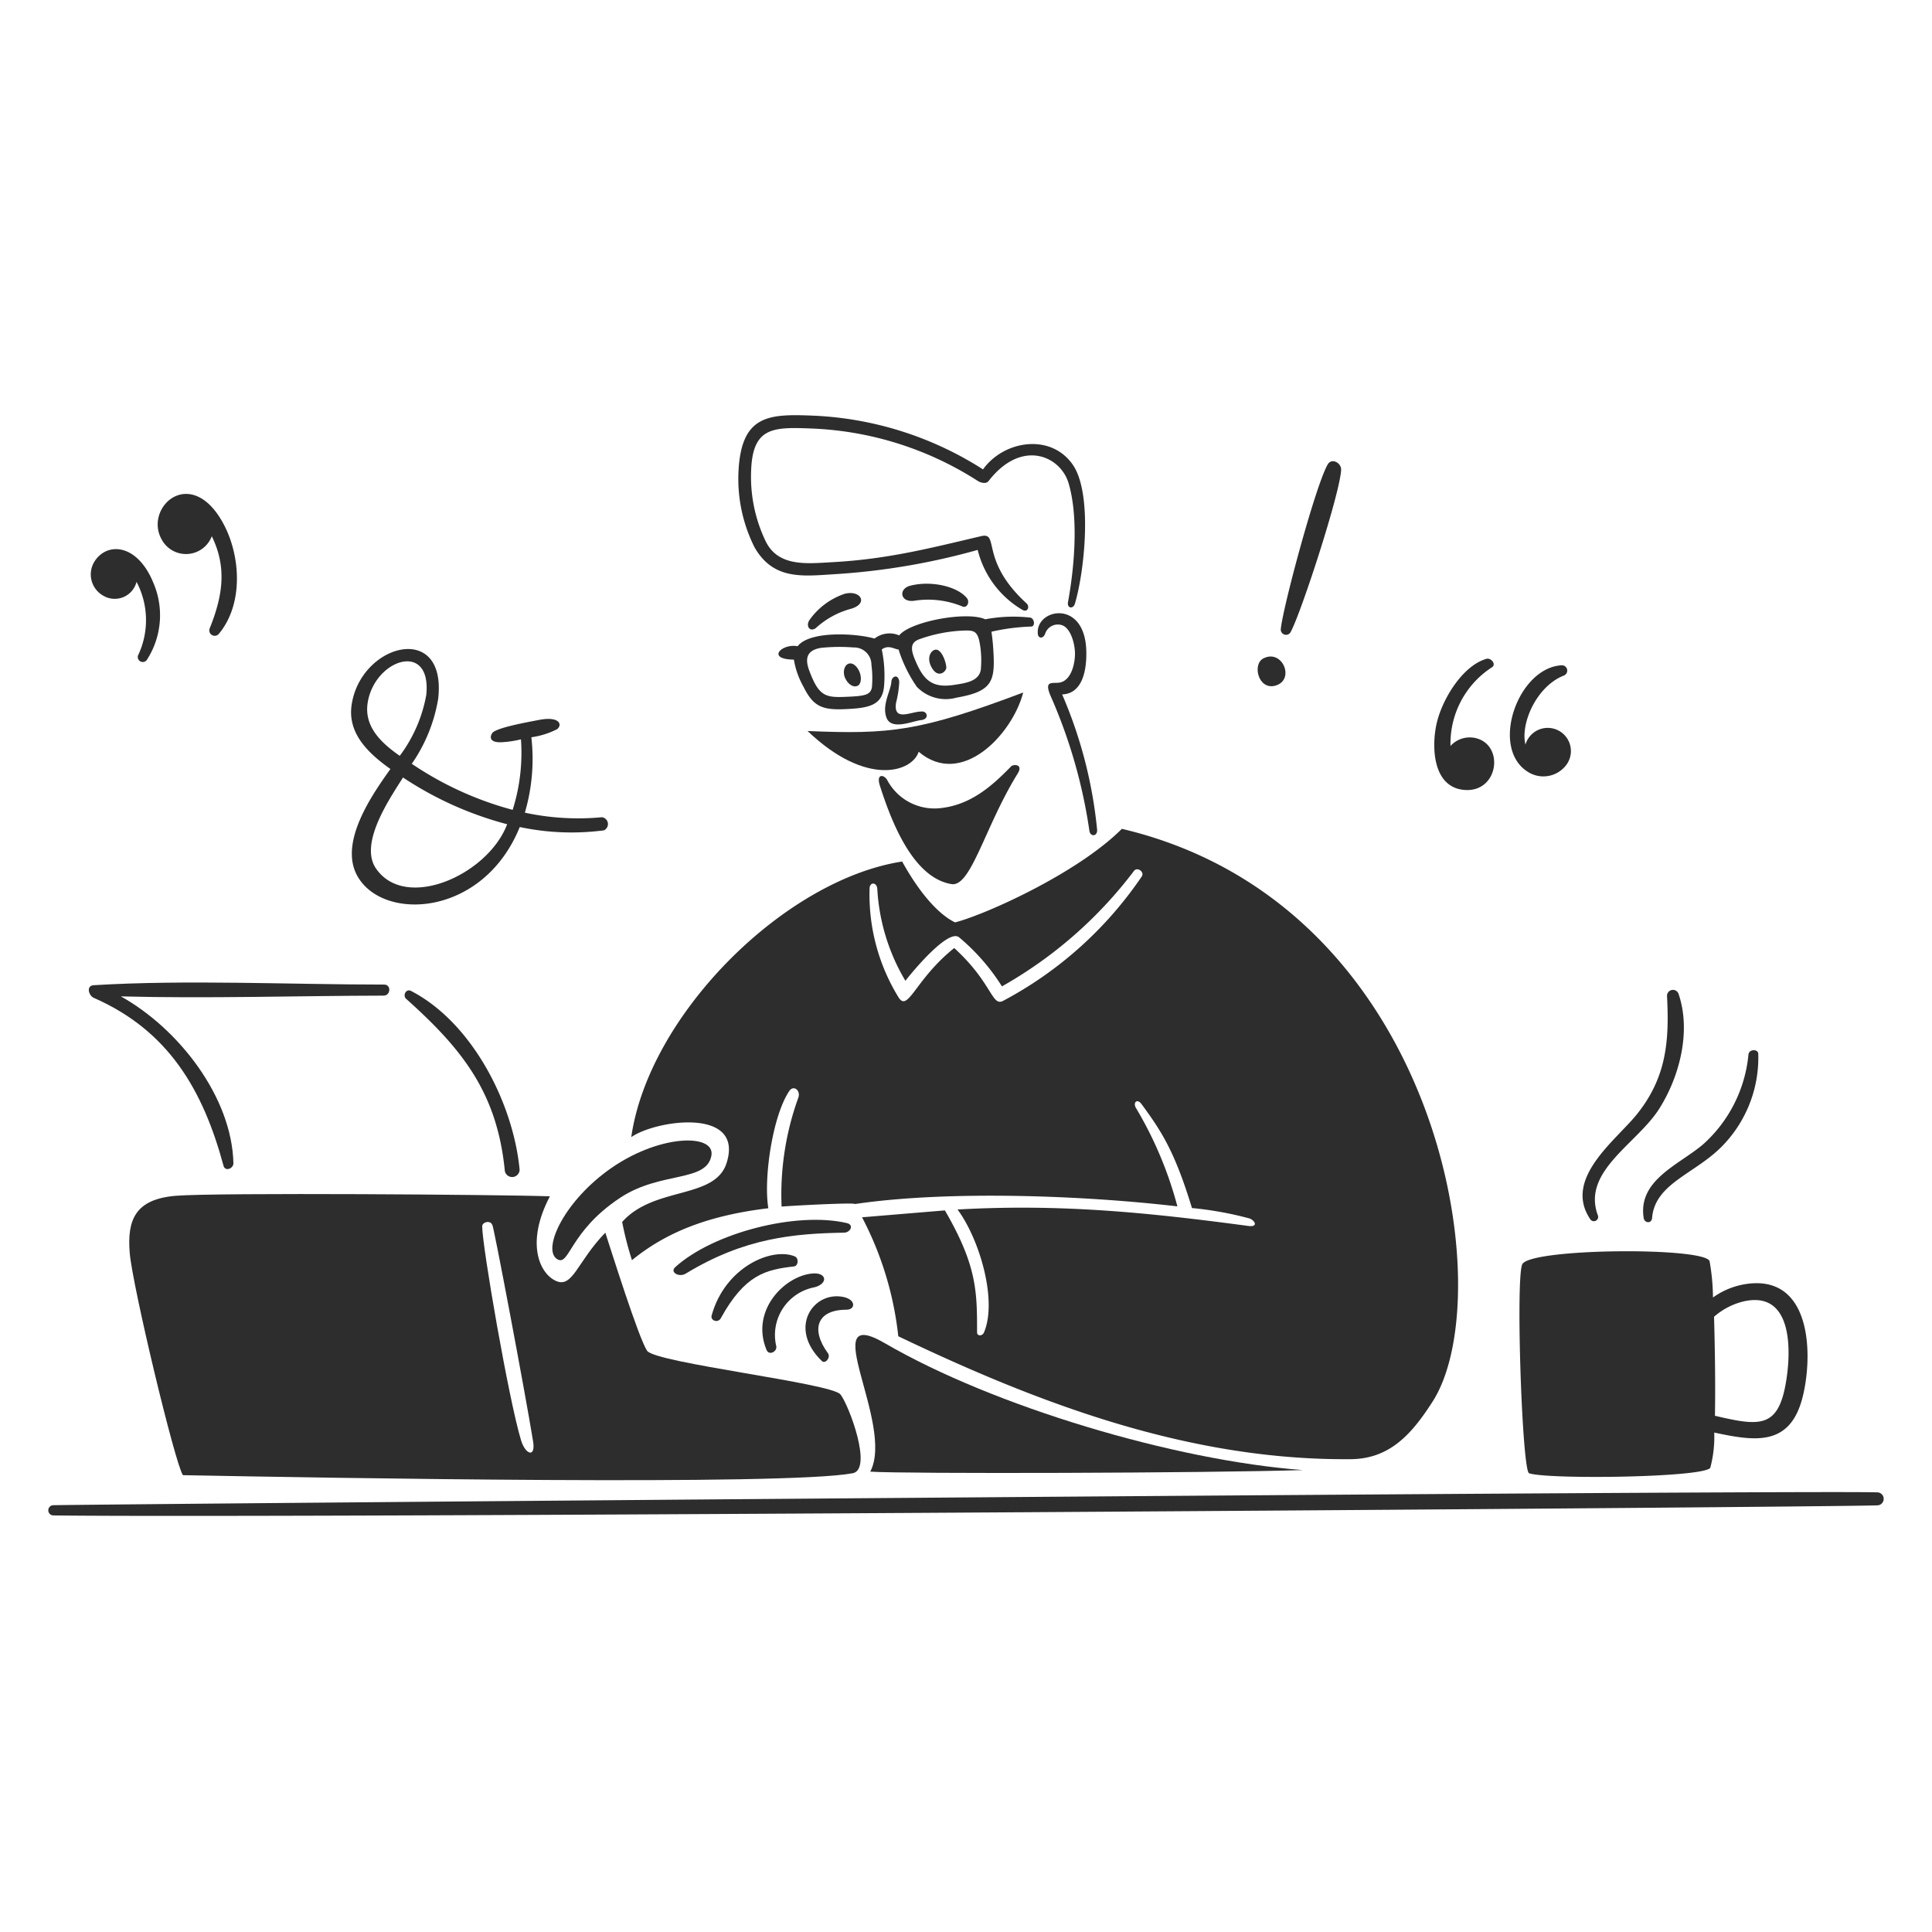 <svg viewBox="0 0 400 400" xmlns="http://www.w3.org/2000/svg" id="Writing-1--Streamline-Brooklyn" height="400" width="400"><desc>Writing 1 Streamline Illustration: https://streamlinehq.com</desc><path d="M362 218.312a28.568 28.568 0 0 1 -9.2 18.442c-4.786 4.242 -13.748 7.4 -12.496 15.412 0.174 1.1 1.644 1.23 1.744 0 0.6 -7.362 9.362 -9.222 14.984 -15.368a26.186 26.186 0 0 0 7 -18.586c-0.02 -1.072 -1.902 -1.032 -2.032 0.1Z" fill="#2d2d2d" stroke-width="2"></path><path d="M347.498 205.69a1.23 1.23 0 0 0 -2.36 0.528c0.492 9.288 -0.092 16.866 -6.29 24.546 -4.304 5.334 -15.21 13.252 -9.65 21.588a0.892 0.892 0 0 0 1.588 -0.816c-3.274 -9.078 8.168 -14.736 12.752 -22 4.236 -6.716 6.646 -16.098 3.96 -23.846Z" fill="#2d2d2d" stroke-width="2"></path><path d="M79.548 203.846c-19.486 0 -40.916 -1.036 -60.144 0.128 -1.644 0.1 -1.032 2.164 0 2.616 15.516 6.8 22.646 19.11 26.876 34.782 0.34 1.26 2.07 0.558 2.046 -0.544 -0.322 -13.68 -11.294 -27.834 -23.304 -34.538 17.9 0.472 36.426 -0.122 54.4 -0.158 1.484 -0.002 1.612 -2.286 0.126 -2.286Z" fill="#2d2d2d" stroke-width="2"></path><path d="M85.094 205.16c-1.016 -0.526 -1.784 0.942 -1 1.644 11.6 10.38 18.856 19.442 20.428 35.654a1.546 1.546 0 0 0 3.06 -0.286c-1.316 -13.772 -9.816 -30.464 -22.488 -37.012Z" fill="#2d2d2d" stroke-width="2"></path><path d="M232.272 171.6c-9.35 9.348 -28.6 17.884 -34.54 19.37 -2.974 -1.43 -6.904 -5.29 -10.95 -12.6 -24.446 3.788 -52.466 31.78 -56.084 57.056 5.104 -3.56 23.444 -6.22 19.73 5.374 -2.432 7.59 -15.026 4.746 -21.616 12.2a68.16 68.16 0 0 0 2.03 7.904c6.89 -5.618 15.468 -9.22 28.234 -10.75 -1.03 -6.218 0.894 -19.234 4.36 -24.304 0.842 -1.23 2.33 -0.156 1.874 1.344a58.934 58.934 0 0 0 -3.49 22.618c1.43 -0.144 15 -0.888 15.184 -0.53 19.356 -2.86 47.348 -1.786 66.762 0.486a79.326 79.326 0 0 0 -8.578 -20.372c-0.67 -1.136 0.246 -2.046 1.158 -0.8 4 5.454 6.82 9.622 10.436 21.516a72 72 0 0 1 11.822 2.13c1.106 0.302 2.118 1.882 -0.2 1.572 -20.852 -2.788 -38.784 -4.6 -60.156 -3.4 4.6 6.218 8.278 18.876 5.474 25.46 -0.34 0.8 -1.43 0.772 -1.43 0 0 -8.42 0 -13.81 -6.662 -25.274l-17.154 1.428a68.906 68.906 0 0 1 7.506 24.632c29.448 14.082 60.386 25.736 93.68 25.448 8.15 -0.07 12.678 -5.278 16.942 -11.924 14.244 -22.198 1.844 -102.966 -64.332 -118.584Zm4.116 9.864a79.922 79.922 0 0 1 -28.676 25.736c-2.418 1.286 -2.188 -3.646 -10.152 -10.922 -8.12 6.52 -9.532 13.366 -11.522 10.222a40.55 40.55 0 0 1 -6 -22.502c-0.024 -1.43 1.524 -1.428 1.6 0.086a41.686 41.686 0 0 0 5.818 18.984c1.272 -1.672 8.854 -10.884 11.122 -9a43.27 43.27 0 0 1 8.864 10.15 89.154 89.154 0 0 0 27.334 -23.902c0.686 -0.916 2.242 0.212 1.612 1.142Z" fill="#2d2d2d" stroke-width="2"></path><path d="M180.176 304.69c6.848 0.47 69.466 0.314 89.6 -0.33 -26.562 -1.958 -64.13 -13.2 -86.548 -26.248 -14.592 -8.494 2.124 16.756 -3.052 26.578Z" fill="#2d2d2d" stroke-width="2"></path><path d="M173.4 118.842a141.14 141.14 0 0 0 29.022 -4.99 19.844 19.844 0 0 0 9.278 12.424c1.062 0.6 1.546 -0.704 0.844 -1.344 -9.816 -8.972 -5.504 -14.852 -9.422 -13.926C191.686 113.714 183.364 115.8 172.2 116.4c-5.018 0.272 -11.03 1.02 -13.652 -4.288a30.772 30.772 0 0 1 -3.032 -14.712c0.316 -8.952 4.546 -8.984 12.238 -8.692a68.646 68.646 0 0 1 34.71 10.878c0.374 0.242 1.622 0.766 2.216 0 6.824 -8.812 14.914 -5.218 16.584 0.53 2.076 7.146 1.168 17.372 -0.144 24.532 -0.24 1.314 1.074 1.52 1.43 0.328 1.99 -6.652 3.702 -22.788 -0.442 -28.764 -4.562 -6.576 -14.296 -5.032 -18.586 0.972a70.852 70.852 0 0 0 -35.382 -11.138c-9.05 -0.36 -14.65 -0.086 -15.24 11.494a31.584 31.584 0 0 0 3.346 15.826c4.008 6.91 10.168 5.896 17.154 5.476Z" fill="#2d2d2d" stroke-width="2"></path><path d="M186.182 141.128c-0.2 -1.686 -1.56 -1.128 -1.63 0 -0.118 1.916 -2.03 4.832 -1 7.492s5.376 0.658 7.148 0.472 1.33 -1.96 0 -1.774c-2.1 0 -5.818 2.2 -5.174 -1.858a21.122 21.122 0 0 0 0.656 -4.332Z" fill="#2d2d2d" stroke-width="2"></path><path d="M388.612 308.978c-14 -0.488 -363.76 2.4 -377.556 2.658a1.058 1.058 0 0 0 0 2.116c46.368 0.6 367.6 -1.686 377.642 -2.086a1.344 1.344 0 1 0 -0.086 -2.688Z" fill="#2d2d2d" stroke-width="2"></path><path d="M168.926 130.02a17.446 17.446 0 0 1 7.148 -3.946c3.842 -1.044 2.158 -3.974 -1.158 -3.144a14.6 14.6 0 0 0 -7.376 5.518c-0.716 1.2 0.128 2.488 1.386 1.572Z" fill="#2d2d2d" stroke-width="2"></path><path d="M199.276 125.574c0.94 0.384 1.556 -0.926 0.916 -1.73 -1.938 -2.424 -7.388 -3.706 -11.752 -2.572 -2.444 0.634 -2.088 3.416 0.7 3.13a18.572 18.572 0 0 1 10.136 1.172Z" fill="#2d2d2d" stroke-width="2"></path><path d="M193.43 134.566c-0.92 0.374 -1.644 1.988 -0.358 3.932s2.86 0.53 2.86 -0.314c-0.072 -1.316 -1.152 -4.166 -2.502 -3.618Z" fill="#2d2d2d" stroke-width="2"></path><path d="M174.73 139.498c0.13 1.358 1.578 3.112 2.86 2.474 1 -0.494 0.872 -3.03 -0.658 -4.288 -1.244 -0.916 -2.358 0.184 -2.202 1.814Z" fill="#2d2d2d" stroke-width="2"></path><path d="M213.358 127.876a31.092 31.092 0 0 0 -9.378 0.344c-3.732 -1.73 -15.482 0.414 -17.812 3.33a5.062 5.062 0 0 0 -5.104 0.658c-3.932 -1.13 -13.438 -1.63 -15.926 1.586 -3.26 -0.628 -6.62 2.702 -0.772 2.774a17.148 17.148 0 0 0 2.044 5.718c1.988 4 3.86 4.746 8.578 4.532s7.716 -0.672 8.048 -4.788a26.528 26.528 0 0 0 -0.472 -7.564c1.43 -1.072 2.674 0 3.474 0a28.502 28.502 0 0 0 3.774 7.72 8.296 8.296 0 0 0 8.264 2.244c7.362 -1.272 7.954 -3.388 7.6 -9.534 -0.084 -1.43 -0.2 -2.746 -0.414 -4.104a42.91 42.91 0 0 1 8.278 -1.072c0.834 -0.1 0.618 -1.63 -0.182 -1.844Zm-32.8 14.096c-0.156 1.946 -1.43 2.134 -5.446 2.302 -4.2 0.174 -5.6 -0.116 -7.576 -5.476 -0.902 -2.444 -0.53 -4.16 2.4 -4.66a37.044 37.044 0 0 1 6.8 -0.086 3.574 3.574 0 0 1 3.684 3.588 21.2 21.2 0 0 1 0.128 4.332Zm22.532 -3.516c-0.256 2.688 -3.4 3 -5.562 3.344 -4.816 0.754 -6.506 -1.28 -8.2 -5.49 -1.01 -2.498 -0.478 -3.478 1.23 -4.044a30.704 30.704 0 0 1 8.964 -1.716c2.028 -0.046 2.894 0 3.344 2.744a20.116 20.116 0 0 1 0.214 5.162Z" fill="#2d2d2d" stroke-width="2"></path><path d="M214.86 131.092c0 1.116 1.118 1.28 1.544 0.072a2.756 2.756 0 0 1 3.476 -1.724c1.812 0.61 2.674 3.848 2.684 5.884s-0.772 5.84 -3.474 6.034c-1.53 0.11 -2.984 -0.388 -1.428 3.058a107.488 107.488 0 0 1 7.89 27.62c0.2 1.262 1.644 1.144 1.6 -0.186a93.252 93.252 0 0 0 -7.248 -28.076c4.432 -0.158 5.112 -5.518 5 -9.078 -0.324 -10.68 -10.36 -8.696 -10.044 -3.604Z" fill="#2d2d2d" stroke-width="2"></path><path d="M303.4 163.56c6.774 0.36 8.044 -9.042 2.374 -10.68a5.38 5.38 0 0 0 -5.462 1.558 18.8 18.8 0 0 1 8.578 -16.282c0.96 -0.6 -0.172 -2.032 -1.158 -1.746 -4.878 1.422 -8.978 8.136 -10.2 13s-1.058 13.79 5.868 14.15Z" fill="#2d2d2d" stroke-width="2"></path><path d="M316.232 159.742a5.944 5.944 0 0 0 8 -1.3 4.8 4.8 0 1 0 -8.4 -4.29c-1.088 -4.288 2.254 -12.078 7.976 -14.296a1.102 1.102 0 0 0 -0.472 -2.116c-9.054 0.484 -14.884 17.004 -7.104 22.002Z" fill="#2d2d2d" stroke-width="2"></path><path d="M43.85 111.022c3.216 6.562 2.21 12.496 -0.442 19.098a1.116 1.116 0 0 0 1.886 1.13c5.238 -6.236 4.56 -16.576 0.686 -23.316 -6.7 -11.662 -16.232 -2.77 -12.486 3.8a5.714 5.714 0 0 0 10.356 -0.712Z" fill="#2d2d2d" stroke-width="2"></path><path d="M21.378 123.33a4.656 4.656 0 0 0 6.89 -2.86 16.988 16.988 0 0 1 0.414 15.012 1.034 1.034 0 1 0 1.8 1.014 16.978 16.978 0 0 0 1.314 -15.724c-3.362 -8.348 -9.74 -8.6 -12.28 -4.446a5.05 5.05 0 0 0 1.862 7.004Z" fill="#2d2d2d" stroke-width="2"></path><path d="M267.268 130.75c2.188 -4.104 10.14 -28.506 10.4 -33.468 0.072 -1.428 -1.952 -2.568 -2.788 -1.114 -2.524 4.386 -9.34 29.822 -9.708 34.11a1.088 1.088 0 0 0 2.096 0.472Z" fill="#2d2d2d" stroke-width="2"></path><path d="M264.094 141.944c4.088 -1.2 1.434 -7.642 -2.516 -5.634 -2.378 1.206 -1.044 6.672 2.516 5.634Z" fill="#2d2d2d" stroke-width="2"></path><path d="M80.834 159.214c-3.846 5.374 -10.614 15.128 -6.92 22.014 5.18 9.656 26.12 8.692 33.696 -10a51.6 51.6 0 0 0 17.428 0.686 1.43 1.43 0 0 0 -0.416 -2.716 52.322 52.322 0 0 1 -15.954 -0.944 39.6 39.6 0 0 0 1.344 -15.612 16.838 16.838 0 0 0 5.332 -1.672c1.172 -0.944 0.486 -2.758 -3.83 -1.902 -2.088 0.416 -7.922 1.428 -9.4 2.502 -0.428 0.314 -1.426 2.24 1.744 2.102a21.348 21.348 0 0 0 4 -0.6 39.25 39.25 0 0 1 -1.716 14.6 68.964 68.964 0 0 1 -20.886 -9.536 33.058 33.058 0 0 0 5.46 -13.438c1.876 -16.242 -16.224 -11.436 -17.94 1.43C72 152 76.43 156.082 80.834 159.214ZM105 170.65c-3.96 10.478 -21.042 18.098 -27.162 9.15 -3.56 -5.2 2.916 -14.554 5.6 -18.828A71.964 71.964 0 0 0 105 170.65ZM76.116 145.546c1.386 -9.07 13.308 -13 12.138 -1.658a29.768 29.768 0 0 1 -5.49 12.6c-3.816 -2.664 -7.4 -6.014 -6.648 -10.942Z" fill="#2d2d2d" stroke-width="2"></path><path d="M168.626 266.518c2.86 -0.756 2.556 -3.064 -0.328 -2.858 -5.724 0.4 -13.024 7.6 -9.58 15.854 0.496 1.188 2.21 0.342 2 -0.8a10.054 10.054 0 0 1 7.908 -12.196Z" fill="#2d2d2d" stroke-width="2"></path><path d="M175.33 253.224c-10.532 -2.452 -27.766 2.068 -35.54 9.134 -1.16 1.056 0.814 2.17 2.188 1.33 12.216 -7.456 22.53 -8.292 32.78 -8.478 1.316 -0.022 2.12 -1.626 0.572 -1.986Z" fill="#2d2d2d" stroke-width="2"></path><path d="M149.226 272.938c5.02 -9.12 9.384 -10.074 15.154 -10.736 0.93 -0.108 1.058 -1.732 0.128 -2.102 -4.812 -1.912 -14.4 2.288 -17.154 12.2 -0.372 1.08 1.276 1.72 1.872 0.638Z" fill="#2d2d2d" stroke-width="2"></path><path d="M175.216 271.164c1.944 0 2.058 -2.126 -0.686 -2.658 -6.176 -1.2 -11.462 6.43 -4.374 13.28 0.712 0.69 1.89 -0.746 1.258 -1.614 -3.666 -5.034 -2.188 -9 3.802 -9.008Z" fill="#2d2d2d" stroke-width="2"></path><path d="M26.852 259.342c0.544 6.8 9.4 43.788 11.022 46.076 29.25 0.558 124.8 2.228 138.672 -0.4 4.174 -0.8 -0.73 -13.968 -2.53 -16.312s-38.286 -6.518 -40.03 -9.034 -7.59 -21.216 -8.662 -24.462c-5.79 5.948 -6.734 11.538 -10.2 10s-6.318 -7.948 -1.272 -17.528c-9.922 -0.356 -68.892 -0.786 -77.37 -0.114s-10.174 4.97 -9.63 11.774Zm83.518 39.072c0.564 3.486 -1.586 2.758 -2.488 -0.2 -2.542 -8.35 -8.056 -40.244 -8.048 -44.318 0 -0.93 1.786 -1.33 2.102 -0.23 0 -1.31 6.818 34.752 8.434 44.748Z" fill="#2d2d2d" stroke-width="2"></path><path d="M167.2 151.35c12.28 11.708 21.716 8.434 23 4.29 8.878 7.576 19.4 -3.59 21.644 -12.266 -21.388 8.062 -27.492 8.692 -44.644 7.976Z" fill="#2d2d2d" stroke-width="2"></path><path d="M209.356 158.656c-4 4.108 -8.578 8.232 -15.212 8.706a11.062 11.062 0 0 1 -10.45 -5.848c-0.644 -1.172 -2.352 -1.426 -1.516 1.172 2.222 6.926 6.69 19.034 14.822 20.358 4.044 0.66 6.926 -11.964 13.694 -22.874 1.252 -2.032 -0.916 -1.95 -1.338 -1.514Z" fill="#2d2d2d" stroke-width="2"></path><path d="M115.388 260.714c2.54 1.508 2.466 -5.748 13 -12.722 8.39 -5.558 17.878 -3.132 18.9 -8.736 0.852 -4.676 -11.176 -4.498 -21.6 3.2 -9.324 6.884 -13.422 16.408 -10.3 18.258Z" fill="#2d2d2d" stroke-width="2"></path><path d="M315.146 261.8c-1.348 3.372 0 42.698 1.43 43.216 3.634 1.314 35.88 0.928 37.512 -1.1a24.824 24.824 0 0 0 0.828 -7.32c8.378 1.786 15.654 2.958 18.272 -7.248 2.1 -8.2 2.012 -23.936 -9.8 -23.674a15.762 15.762 0 0 0 -8.734 2.958 45.168 45.168 0 0 0 -0.702 -7.52c-1.008 -2.97 -37.452 -2.7 -38.806 0.688Zm45.76 7.662c10.506 -2.458 10.014 10.726 8.722 17.47 -1.69 8.824 -5.6 8.292 -14.568 6.19 0.114 -6.262 0 -14.11 -0.186 -20.5a14.37 14.37 0 0 1 6.032 -3.158Z" fill="#2d2d2d" stroke-width="2"></path></svg>